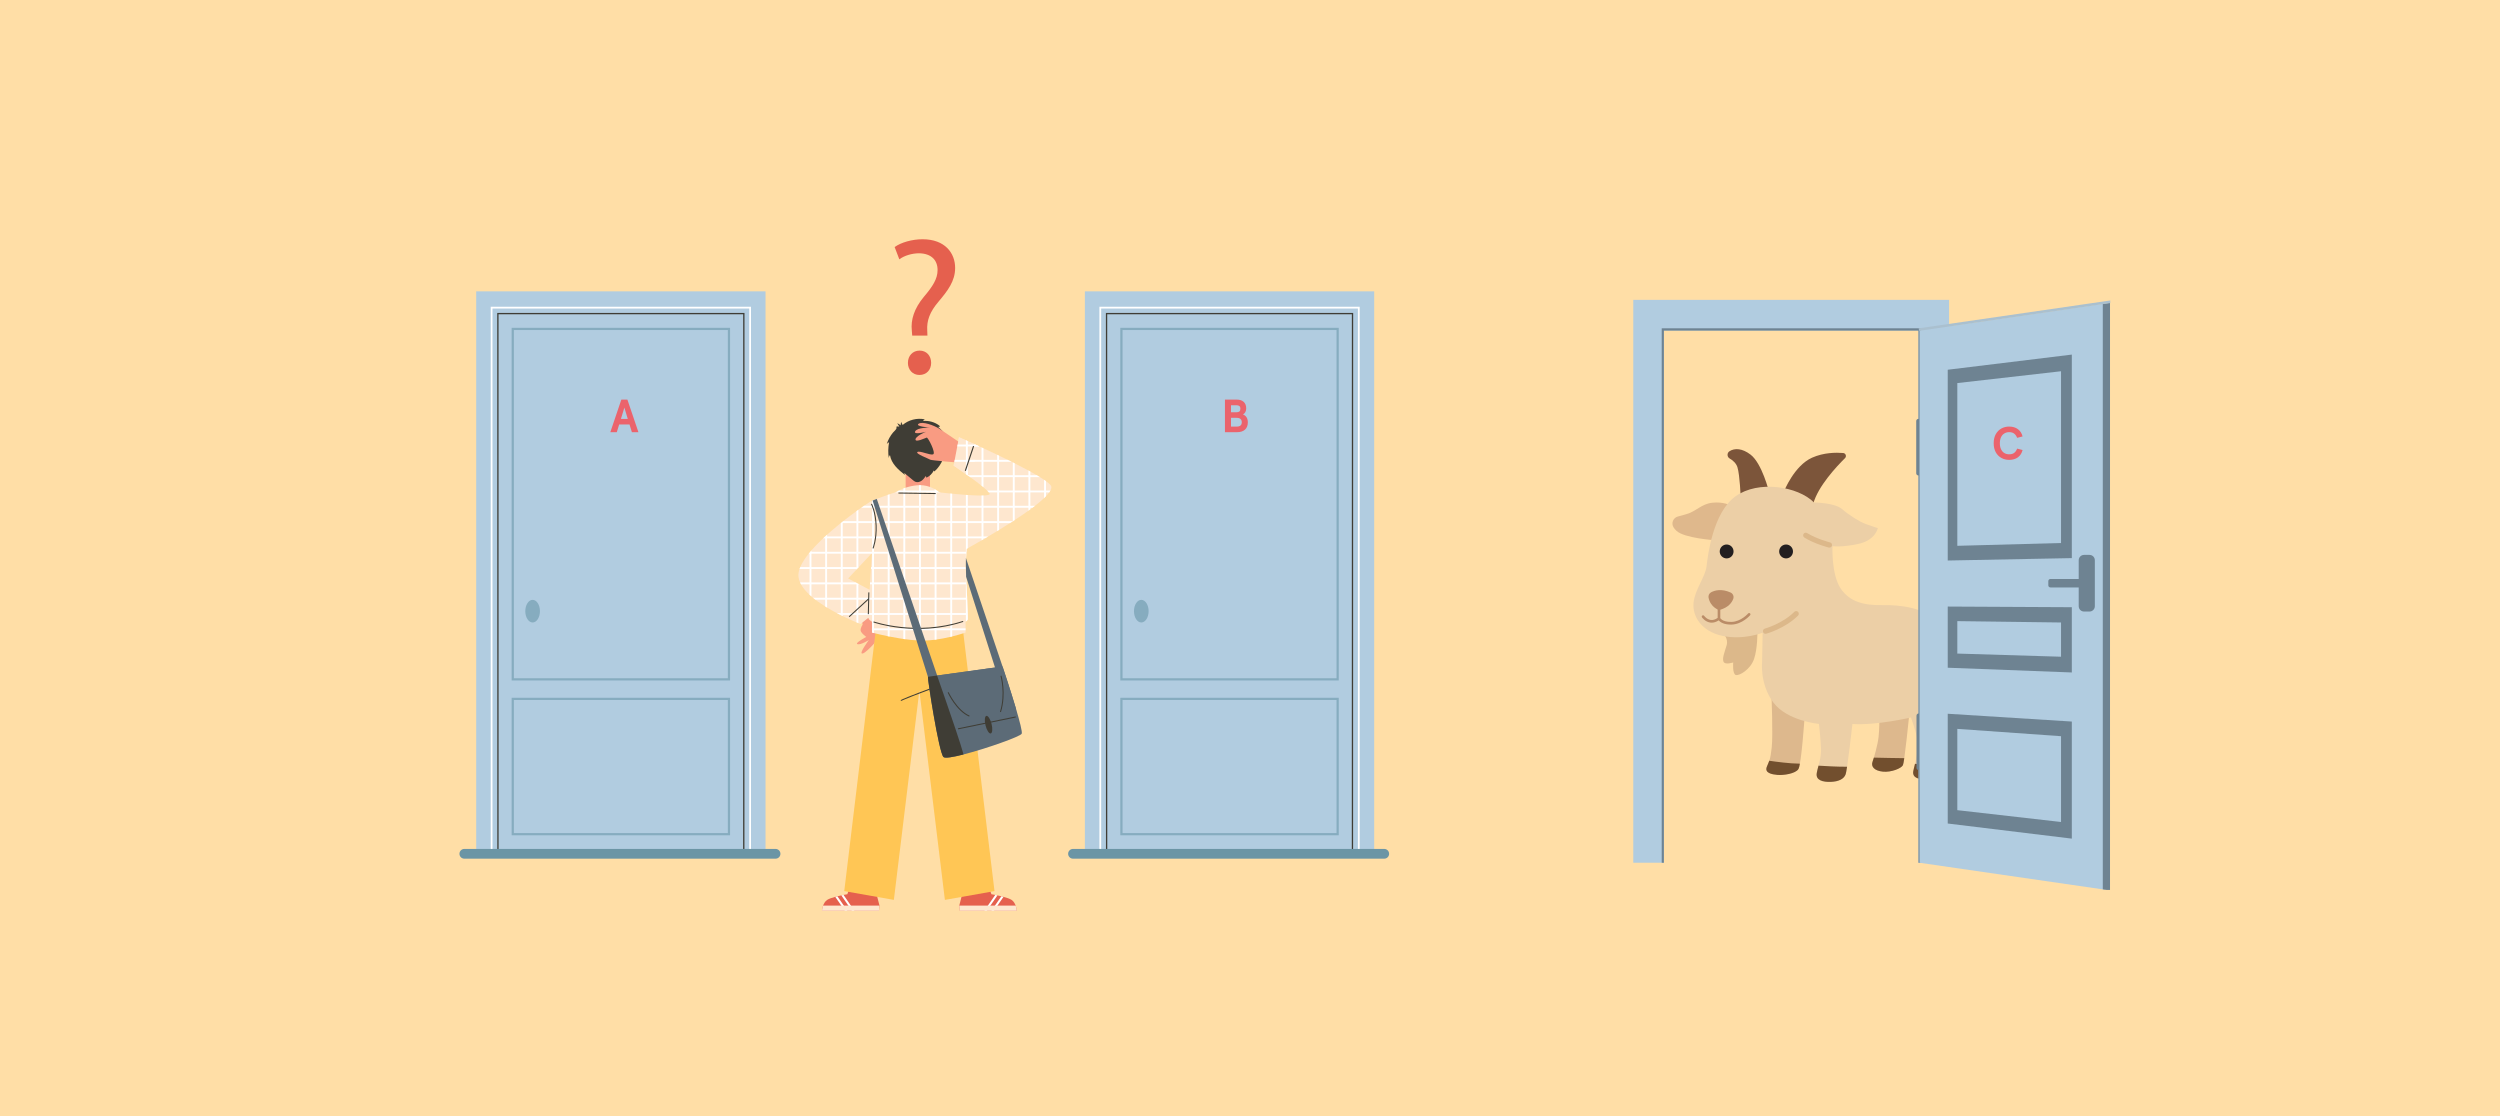 <svg xmlns="http://www.w3.org/2000/svg" xmlns:xlink="http://www.w3.org/1999/xlink" width="860" zoomAndPan="magnify" viewBox="0 0 645 288" height="384" preserveAspectRatio="xMidYMid meet" version="1.0"><defs><g/><clipPath id="ccbfcdd6e4"><path d="M 445 115.555 L 457 115.555 L 457 129 L 445 129 Z M 445 115.555 " clip-rule="nonzero"/></clipPath><clipPath id="667abb19b1"><path d="M 431.117 129 L 447 129 L 447 140 L 431.117 140 Z M 431.117 129 " clip-rule="nonzero"/></clipPath><clipPath id="495d3a131d"><path d="M 499 158 L 508.367 158 L 508.367 169 L 499 169 Z M 499 158 " clip-rule="nonzero"/></clipPath><clipPath id="0f7d1dcddb"><path d="M 436 125 L 504 125 L 504 201.805 L 436 201.805 Z M 436 125 " clip-rule="nonzero"/></clipPath><clipPath id="fcb2d7b777"><path d="M 493 197 L 502 197 L 502 201.805 L 493 201.805 Z M 493 197 " clip-rule="nonzero"/></clipPath><clipPath id="4d809a963d"><path d="M 468 197 L 477 197 L 477 201.805 L 468 201.805 Z M 468 197 " clip-rule="nonzero"/></clipPath><clipPath id="ae20bf1bb0"><path d="M 118.461 219 L 202 219 L 202 222 L 118.461 222 Z M 118.461 219 " clip-rule="nonzero"/></clipPath><clipPath id="ae24bfa2b4"><path d="M 275 219 L 358.461 219 L 358.461 222 L 275 222 Z M 275 219 " clip-rule="nonzero"/></clipPath><clipPath id="f30dd03421"><path d="M 230 61.727 L 247 61.727 L 247 97 L 230 97 Z M 230 61.727 " clip-rule="nonzero"/></clipPath><clipPath id="8384d4ae34"><path d="M 247 225 L 263 225 L 263 234.977 L 247 234.977 Z M 247 225 " clip-rule="nonzero"/></clipPath><clipPath id="2a4cd3b0e2"><path d="M 255 231 L 259 231 L 259 234.977 L 255 234.977 Z M 255 231 " clip-rule="nonzero"/></clipPath><clipPath id="b95b598cf7"><path d="M 253 230 L 258 230 L 258 234.977 L 253 234.977 Z M 253 230 " clip-rule="nonzero"/></clipPath><clipPath id="59bd833c08"><path d="M 247 233 L 263 233 L 263 234.977 L 247 234.977 Z M 247 233 " clip-rule="nonzero"/></clipPath><clipPath id="bfc1e6a9c4"><path d="M 212 225 L 227 225 L 227 234.977 L 212 234.977 Z M 212 225 " clip-rule="nonzero"/></clipPath><clipPath id="4f94dc533b"><path d="M 215 231 L 219 231 L 219 234.977 L 215 234.977 Z M 215 231 " clip-rule="nonzero"/></clipPath><clipPath id="828db83fcf"><path d="M 217 230 L 221 230 L 221 234.977 L 217 234.977 Z M 217 230 " clip-rule="nonzero"/></clipPath><clipPath id="68c7b41398"><path d="M 212 233 L 227 233 L 227 234.977 L 212 234.977 Z M 212 233 " clip-rule="nonzero"/></clipPath><clipPath id="d08929ce21"><path d="M 421.383 77.352 L 503 77.352 L 503 223 L 421.383 223 Z M 421.383 77.352 " clip-rule="nonzero"/></clipPath><clipPath id="8478b26035"><path d="M 495 78 L 544 78 L 544 229.602 L 495 229.602 Z M 495 78 " clip-rule="nonzero"/></clipPath><clipPath id="e3c537f6c0"><path d="M 542.199 78.062 L 544.383 78.062 L 544.383 229.602 L 542.199 229.602 Z M 542.199 78.062 " clip-rule="nonzero"/></clipPath><clipPath id="a1b442c6af"><path d="M 495 77.359 L 544.383 77.359 L 544.383 85.414 L 495 85.414 Z M 495 77.359 " clip-rule="nonzero"/></clipPath></defs><rect x="-64.5" width="774" fill="#ffffff" y="-28.8" height="345.6" fill-opacity="1"/><rect x="-64.5" width="774" fill="#ffdea6" y="-28.8" height="345.6" fill-opacity="1"/><path fill="#ddb88d" d="M 492.59 184.379 C 492.59 184.379 491.363 196.59 490.953 197.414 C 490.547 198.234 487.938 199.309 485.758 199.078 C 483.582 198.852 482.676 197.777 483.105 196.57 C 483.535 195.359 484.445 192.188 484.672 190.133 C 484.898 188.078 484.875 185.703 484.875 185.703 Z M 492.59 184.379 " fill-opacity="1" fill-rule="nonzero"/><path fill="#ddb88d" d="M 465.57 185.27 C 465.57 185.27 464.754 197.16 464.004 198.395 C 463.254 199.629 460.078 200.062 458.582 199.926 C 457.086 199.785 455.223 199.422 455.836 197.848 C 456.449 196.27 456.742 196.18 457.105 192.848 C 457.469 189.516 457.039 179.562 457.039 179.562 Z M 465.57 185.27 " fill-opacity="1" fill-rule="nonzero"/><path fill="#dcb88a" d="M 444.578 163.453 C 444.578 163.453 445.984 164.715 445.469 166.48 C 444.953 168.246 444.273 169.828 444.668 170.727 C 445.062 171.625 447.164 170.91 447.164 170.91 C 447.164 170.91 446.922 173.906 447.844 174.152 C 448.766 174.395 451.625 172.719 452.547 170.012 C 453.469 167.301 453.41 163.133 453.41 163.133 L 444.574 163.453 Z M 444.578 163.453 " fill-opacity="1" fill-rule="nonzero"/><path fill="#7c553a" d="M 460.293 126.727 C 460.293 126.727 462.902 120.129 467.531 118.074 C 470.527 116.742 473.688 116.723 475.539 116.875 C 476.195 116.93 476.484 117.734 476.016 118.195 C 473.785 120.402 469.008 125.523 467.805 130.012 C 466.215 135.926 460.293 126.727 460.293 126.727 Z M 460.293 126.727 " fill-opacity="1" fill-rule="nonzero"/><g clip-path="url(#ccbfcdd6e4)"><path fill="#7c553a" d="M 456.414 126.91 C 456.414 126.91 454.621 119.582 451.652 117.297 C 449.484 115.637 447.539 115.559 446.211 116.418 C 445.523 116.859 445.543 117.883 446.25 118.293 C 447.027 118.742 447.941 119.484 448.27 120.586 C 448.883 122.641 449.086 128.141 449.086 128.211 C 449.086 128.277 456.414 126.91 456.414 126.91 Z M 456.414 126.91 " fill-opacity="1" fill-rule="nonzero"/></g><g clip-path="url(#667abb19b1)"><path fill="#dfb88c" d="M 446.445 130.367 C 446.445 130.367 444.562 129.387 441.75 129.703 C 438.934 130.023 437.598 131.965 435.012 132.672 C 434.113 132.918 433.398 133.117 432.852 133.273 C 431.668 133.605 431.117 134.984 431.762 136.039 C 431.945 136.34 432.199 136.652 432.539 136.965 C 434.609 138.859 442.293 139.363 442.293 139.363 Z M 446.445 130.367 " fill-opacity="1" fill-rule="nonzero"/></g><g clip-path="url(#495d3a131d)"><path fill="#d2b189" d="M 499.109 161.129 C 499.109 161.129 502.035 161.219 503.285 159.941 C 504.531 158.664 505.461 157.887 506.301 158.664 C 507.141 159.438 506.891 163.363 506.891 163.363 C 506.891 163.363 508.094 163.297 508.23 164.461 C 508.367 165.625 506.621 168.684 502.379 168.363 C 498.133 168.043 499.109 161.129 499.109 161.129 Z M 499.109 161.129 " fill-opacity="1" fill-rule="nonzero"/></g><g clip-path="url(#0f7d1dcddb)"><path fill="#eccfa6" d="M 454.762 163.238 C 454.762 163.238 449.863 165.203 444.418 164.062 C 438.973 162.918 436.613 158.992 436.93 155.57 C 437.25 152.145 439.973 148.859 440.289 146.117 C 440.605 143.379 441.922 132.238 447.777 128.039 C 453.629 123.84 463.836 125.438 468.012 129.637 C 468.012 129.637 473.32 129.684 475.227 131.324 C 477.133 132.969 479.762 134.613 481.395 135.207 C 483.031 135.801 484.48 136.258 484.48 136.258 C 484.48 136.258 483.891 139.359 479.492 140.32 C 475.09 141.277 472.777 140.914 472.777 140.914 C 472.777 140.914 472.457 148.129 474.863 151.781 C 477.27 155.434 481.215 156.207 485.66 156.117 C 490.109 156.027 497.094 156.758 500.09 160.797 C 503.086 164.836 504.129 170.863 503.402 177.027 C 502.676 183.191 501.406 198.305 501.406 198.305 C 501.406 198.305 501.383 200.859 498.613 201.043 C 495.848 201.227 493.125 201.09 493.648 198.805 C 494.168 196.523 495.074 193.465 494.734 191.113 C 494.395 188.762 493.012 185.109 493.012 185.109 C 493.012 185.109 484.277 187.188 477.926 186.797 C 477.926 186.797 476.609 198.531 476.18 199.766 C 475.746 200.996 474.34 201.66 472.32 201.727 C 470.305 201.797 468.398 201.316 468.715 199.469 C 469.031 197.617 469.918 195.656 469.828 193.168 C 469.734 190.68 469.289 186.773 469.289 186.773 C 469.289 186.773 461.113 186.023 457.531 181.25 C 453.945 176.48 454.625 170.68 454.625 170.68 Z M 454.762 163.238 " fill-opacity="1" fill-rule="nonzero"/></g><path fill="#dcb88a" d="M 471.988 141.289 C 471.938 141.289 471.879 141.285 471.828 141.27 C 471.684 141.234 468.293 140.383 465.535 138.703 C 465.211 138.508 465.109 138.086 465.305 137.762 C 465.5 137.438 465.918 137.336 466.238 137.531 C 468.812 139.098 472.117 139.934 472.152 139.941 C 472.516 140.031 472.738 140.402 472.648 140.77 C 472.574 141.082 472.297 141.289 471.988 141.289 Z M 471.988 141.289 " fill-opacity="1" fill-rule="nonzero"/><path fill="#dcb88a" d="M 455.52 163.523 C 455.219 163.523 454.945 163.324 454.863 163.02 C 454.762 162.652 454.977 162.277 455.34 162.176 C 455.383 162.164 459.883 160.902 462.934 157.855 C 463.199 157.59 463.633 157.59 463.898 157.859 C 464.16 158.129 464.16 158.559 463.895 158.828 C 462.156 160.562 460.023 161.738 458.539 162.418 C 456.938 163.156 455.746 163.484 455.699 163.5 C 455.637 163.516 455.578 163.523 455.52 163.523 Z M 455.52 163.523 " fill-opacity="1" fill-rule="nonzero"/><g clip-path="url(#fcb2d7b777)"><path fill="#724f2e" d="M 498.617 201.043 C 501.383 200.859 501.406 198.305 501.406 198.305 C 501.406 198.305 501.434 197.988 501.48 197.43 L 494.062 197.074 C 493.914 197.68 493.77 198.266 493.648 198.805 C 493.125 201.09 495.848 201.227 498.617 201.043 Z M 498.617 201.043 " fill-opacity="1" fill-rule="nonzero"/></g><g clip-path="url(#4d809a963d)"><path fill="#724f2e" d="M 469.172 197.543 C 468.992 198.207 468.82 198.844 468.715 199.469 C 468.398 201.316 470.305 201.797 472.32 201.727 C 474.34 201.66 475.746 200.996 476.18 199.766 C 476.27 199.508 476.398 198.789 476.543 197.816 C 474.336 197.848 470.828 197.648 469.172 197.543 Z M 469.172 197.543 " fill-opacity="1" fill-rule="nonzero"/></g><path fill="#724f2e" d="M 483.461 195.465 C 483.328 195.91 483.203 196.293 483.105 196.566 C 482.676 197.777 483.582 198.852 485.758 199.078 C 487.938 199.309 490.547 198.234 490.953 197.414 C 491.039 197.242 491.164 196.566 491.301 195.609 C 489.48 195.602 485.137 195.504 483.461 195.465 Z M 483.461 195.465 " fill-opacity="1" fill-rule="nonzero"/><path fill="#724f2e" d="M 456.477 196.273 C 456.301 196.773 456.098 197.176 455.836 197.848 C 455.223 199.422 457.086 199.785 458.582 199.926 C 460.078 200.062 463.254 199.629 464.004 198.395 C 464.125 198.191 464.25 197.703 464.371 197.027 C 461.801 197.02 458.066 196.512 456.477 196.273 Z M 456.477 196.273 " fill-opacity="1" fill-rule="nonzero"/><path fill="#ba8c67" d="M 443.539 157.395 C 443.539 157.395 441.34 156.781 440.812 154.227 C 440.695 153.652 440.965 153.07 441.48 152.801 C 442.406 152.312 444.121 151.816 446.48 152.863 C 447.109 153.141 447.41 153.863 447.176 154.508 C 446.82 155.477 445.902 156.789 443.539 157.395 Z M 443.539 157.395 " fill-opacity="1" fill-rule="nonzero"/><path fill="#ba8c67" d="M 451.5 158.242 C 451.355 158.121 451.141 158.137 451.02 158.277 C 451 158.301 449.176 160.391 446.73 160.453 C 445.492 160.488 444.762 160.203 444.363 159.957 C 444.059 159.773 443.898 159.582 443.836 159.488 L 443.836 156.758 C 443.836 156.566 443.684 156.414 443.496 156.414 C 443.309 156.414 443.156 156.566 443.156 156.758 L 443.156 159.414 C 442.531 159.855 441.914 160.031 441.32 159.941 C 440.312 159.785 439.676 158.898 439.668 158.887 C 439.559 158.734 439.348 158.695 439.195 158.805 C 439.039 158.914 439.004 159.125 439.109 159.281 C 439.141 159.328 439.914 160.414 441.211 160.617 C 441.352 160.637 441.488 160.648 441.629 160.648 C 442.227 160.648 442.824 160.449 443.418 160.059 C 443.793 160.477 444.68 161.141 446.539 161.141 C 446.609 161.141 446.676 161.141 446.75 161.141 C 449.5 161.066 451.453 158.82 451.535 158.727 C 451.656 158.582 451.641 158.367 451.5 158.242 Z M 451.5 158.242 " fill-opacity="1" fill-rule="nonzero"/><path fill="#231f20" d="M 447.254 142.273 C 447.254 142.512 447.211 142.742 447.121 142.961 C 447.027 143.18 446.898 143.375 446.734 143.543 C 446.566 143.711 446.371 143.84 446.156 143.934 C 445.938 144.023 445.707 144.07 445.473 144.07 C 445.234 144.07 445.008 144.023 444.789 143.934 C 444.57 143.84 444.379 143.711 444.211 143.543 C 444.043 143.375 443.914 143.18 443.824 142.961 C 443.734 142.742 443.688 142.512 443.688 142.273 C 443.688 142.035 443.734 141.809 443.824 141.586 C 443.914 141.367 444.043 141.176 444.211 141.004 C 444.379 140.836 444.57 140.707 444.789 140.617 C 445.008 140.527 445.234 140.48 445.473 140.48 C 445.707 140.48 445.938 140.527 446.156 140.617 C 446.371 140.707 446.566 140.836 446.734 141.004 C 446.898 141.176 447.027 141.367 447.121 141.586 C 447.211 141.809 447.254 142.035 447.254 142.273 Z M 447.254 142.273 " fill-opacity="1" fill-rule="nonzero"/><path fill="#231f20" d="M 462.59 142.273 C 462.59 142.512 462.547 142.742 462.457 142.961 C 462.363 143.18 462.234 143.375 462.07 143.543 C 461.902 143.711 461.707 143.84 461.488 143.934 C 461.273 144.023 461.043 144.07 460.809 144.07 C 460.57 144.07 460.344 144.023 460.125 143.934 C 459.906 143.84 459.715 143.711 459.547 143.543 C 459.379 143.375 459.25 143.18 459.16 142.961 C 459.07 142.742 459.023 142.512 459.023 142.273 C 459.023 142.035 459.07 141.809 459.16 141.586 C 459.25 141.367 459.379 141.176 459.547 141.004 C 459.715 140.836 459.906 140.707 460.125 140.617 C 460.344 140.527 460.57 140.48 460.809 140.48 C 461.043 140.48 461.273 140.527 461.488 140.617 C 461.707 140.707 461.902 140.836 462.07 141.004 C 462.234 141.176 462.363 141.367 462.457 141.586 C 462.547 141.809 462.59 142.035 462.59 142.273 Z M 462.59 142.273 " fill-opacity="1" fill-rule="nonzero"/><path fill="#b1cce0" d="M 122.859 75.168 L 197.504 75.168 L 197.504 219.391 L 122.859 219.391 Z M 122.859 75.168 " fill-opacity="1" fill-rule="nonzero"/><path fill="#b1cce0" d="M 128.469 80.93 L 191.895 80.93 L 191.895 219.391 L 128.469 219.391 Z M 128.469 80.93 " fill-opacity="1" fill-rule="nonzero"/><path fill="#ffffff" d="M 193.758 219.617 L 126.605 219.617 L 126.605 79.141 L 193.758 79.141 Z M 127.062 219.16 L 193.301 219.16 L 193.301 79.602 L 127.062 79.602 Z M 127.062 219.16 " fill-opacity="1" fill-rule="nonzero"/><path fill="#3f3d35" d="M 192.066 219.391 L 191.723 219.391 L 191.738 81.086 L 128.625 81.086 L 128.641 219.391 L 128.301 219.391 L 128.281 80.742 L 192.082 80.742 L 192.082 80.914 Z M 192.066 219.391 " fill-opacity="1" fill-rule="nonzero"/><path fill="#86acbf" d="M 188.359 175.562 L 132.004 175.562 L 132.004 84.578 L 188.359 84.578 Z M 132.578 174.988 L 187.785 174.988 L 187.785 85.148 L 132.578 85.148 Z M 132.578 174.988 " fill-opacity="1" fill-rule="nonzero"/><path fill="#86acbf" d="M 188.359 215.504 L 132.004 215.504 L 132.004 180.027 L 188.359 180.027 Z M 132.578 214.934 L 187.785 214.934 L 187.785 180.598 L 132.578 180.598 Z M 132.578 214.934 " fill-opacity="1" fill-rule="nonzero"/><path fill="#86acbf" d="M 139.305 157.68 C 139.305 158.066 139.258 158.438 139.164 158.797 C 139.066 159.152 138.93 159.469 138.754 159.742 C 138.574 160.016 138.371 160.227 138.141 160.375 C 137.91 160.523 137.668 160.598 137.418 160.598 C 137.164 160.598 136.926 160.523 136.691 160.375 C 136.461 160.227 136.258 160.016 136.082 159.742 C 135.902 159.469 135.766 159.152 135.672 158.797 C 135.574 158.438 135.527 158.066 135.527 157.68 C 135.527 157.293 135.574 156.922 135.672 156.562 C 135.766 156.207 135.902 155.891 136.082 155.617 C 136.258 155.344 136.461 155.133 136.691 154.984 C 136.926 154.836 137.164 154.762 137.418 154.762 C 137.668 154.762 137.91 154.836 138.141 154.984 C 138.371 155.133 138.574 155.344 138.754 155.617 C 138.93 155.891 139.066 156.207 139.164 156.562 C 139.258 156.922 139.305 157.293 139.305 157.68 Z M 139.305 157.68 " fill-opacity="1" fill-rule="nonzero"/><g clip-path="url(#ae20bf1bb0)"><path fill="#6b95a5" d="M 200.094 219.02 L 119.797 219.02 C 119.102 219.02 118.539 219.586 118.539 220.281 C 118.539 220.977 119.102 221.539 119.797 221.539 L 200.094 221.539 C 200.789 221.539 201.352 220.977 201.352 220.281 C 201.352 219.586 200.789 219.02 200.094 219.02 Z M 200.094 219.02 " fill-opacity="1" fill-rule="nonzero"/></g><path fill="#b1cce0" d="M 279.898 75.168 L 354.543 75.168 L 354.543 219.391 L 279.898 219.391 Z M 279.898 75.168 " fill-opacity="1" fill-rule="nonzero"/><path fill="#b1cce0" d="M 285.508 80.93 L 348.934 80.93 L 348.934 219.391 L 285.508 219.391 Z M 285.508 80.93 " fill-opacity="1" fill-rule="nonzero"/><path fill="#ffffff" d="M 350.797 219.617 L 283.645 219.617 L 283.645 79.141 L 350.797 79.141 Z M 284.102 219.16 L 350.34 219.16 L 350.34 79.602 L 284.102 79.602 Z M 284.102 219.16 " fill-opacity="1" fill-rule="nonzero"/><path fill="#3f3d35" d="M 349.102 219.391 L 348.762 219.391 L 348.777 81.086 L 285.664 81.086 L 285.68 219.391 L 285.336 219.391 L 285.32 80.742 L 349.121 80.742 L 349.121 80.914 Z M 349.102 219.391 " fill-opacity="1" fill-rule="nonzero"/><path fill="#86acbf" d="M 345.398 175.562 L 289.043 175.562 L 289.043 84.578 L 345.398 84.578 Z M 289.617 174.988 L 344.824 174.988 L 344.824 85.148 L 289.617 85.148 Z M 289.617 174.988 " fill-opacity="1" fill-rule="nonzero"/><path fill="#86acbf" d="M 345.398 215.504 L 289.043 215.504 L 289.043 180.027 L 345.398 180.027 Z M 289.617 214.934 L 344.824 214.934 L 344.824 180.598 L 289.617 180.598 Z M 289.617 214.934 " fill-opacity="1" fill-rule="nonzero"/><path fill="#86acbf" d="M 296.344 157.68 C 296.344 158.066 296.297 158.438 296.199 158.797 C 296.105 159.152 295.969 159.469 295.793 159.742 C 295.613 160.016 295.41 160.227 295.18 160.375 C 294.945 160.523 294.707 160.598 294.453 160.598 C 294.203 160.598 293.965 160.523 293.73 160.375 C 293.5 160.227 293.297 160.016 293.117 159.742 C 292.941 159.469 292.805 159.152 292.707 158.797 C 292.613 158.438 292.566 158.066 292.566 157.68 C 292.566 157.293 292.613 156.922 292.707 156.562 C 292.805 156.207 292.941 155.891 293.117 155.617 C 293.297 155.344 293.5 155.133 293.73 154.984 C 293.965 154.836 294.203 154.762 294.453 154.762 C 294.707 154.762 294.945 154.836 295.18 154.984 C 295.41 155.133 295.613 155.344 295.793 155.617 C 295.969 155.891 296.105 156.207 296.199 156.562 C 296.297 156.922 296.344 157.293 296.344 157.68 Z M 296.344 157.68 " fill-opacity="1" fill-rule="nonzero"/><g clip-path="url(#ae24bfa2b4)"><path fill="#6b95a5" d="M 357.133 219.02 L 276.836 219.02 C 276.141 219.02 275.578 219.586 275.578 220.281 C 275.578 220.977 276.141 221.539 276.836 221.539 L 357.133 221.539 C 357.828 221.539 358.391 220.977 358.391 220.281 C 358.391 219.586 357.828 219.02 357.133 219.02 Z M 357.133 219.02 " fill-opacity="1" fill-rule="nonzero"/></g><g clip-path="url(#f30dd03421)"><path fill="#e5604e" d="M 235.348 86.578 L 235.25 85.273 C 234.945 82.555 235.852 79.586 238.371 76.566 C 240.637 73.902 241.895 71.938 241.895 69.676 C 241.895 67.109 240.285 65.398 237.109 65.348 C 235.297 65.348 233.285 65.953 232.027 66.906 L 230.816 63.738 C 232.48 62.531 235.348 61.727 238.016 61.727 C 243.809 61.727 246.426 65.297 246.426 69.121 C 246.426 72.543 244.512 75.008 242.098 77.875 C 239.879 80.492 239.074 82.707 239.227 85.273 L 239.277 86.578 Z M 234.242 93.625 C 234.242 91.762 235.5 90.453 237.262 90.453 C 239.023 90.453 240.234 91.762 240.234 93.625 C 240.234 95.383 239.074 96.742 237.211 96.742 C 235.449 96.742 234.242 95.383 234.242 93.625 Z M 234.242 93.625 " fill-opacity="1" fill-rule="nonzero"/></g><path fill="#f99b82" d="M 222.297 159.789 L 222.562 161.125 C 222.562 161.125 222.027 161.926 222.027 162.594 C 222.027 163.262 223.5 164.328 223.5 164.328 C 223.5 164.328 220.426 165.934 221.227 166.199 C 222.027 166.465 224.168 165.129 224.168 165.129 C 224.168 165.129 221.359 168.871 222.562 168.602 C 223.766 168.336 227.441 163.816 227.441 163.816 L 227.375 159.254 L 225.371 157.117 Z M 222.297 159.789 " fill-opacity="1" fill-rule="nonzero"/><g clip-path="url(#8384d4ae34)"><path fill="#e5604e" d="M 262.328 234.98 L 247.625 234.98 L 247.492 233.645 C 247.492 233.645 248.828 228.438 248.828 228.301 L 254.043 225.633 L 255.781 230.707 C 255.781 230.707 256.184 230.773 256.773 230.891 C 256.949 230.926 257.141 230.965 257.34 231.008 C 257.66 231.074 258.004 231.152 258.355 231.242 C 258.539 231.285 258.719 231.332 258.902 231.383 C 259.754 231.613 260.559 231.887 260.992 232.176 C 261.52 232.523 261.84 233.105 262.035 233.645 C 262.285 234.344 262.328 234.98 262.328 234.98 Z M 262.328 234.98 " fill-opacity="1" fill-rule="nonzero"/></g><g clip-path="url(#2a4cd3b0e2)"><path fill="#ffffff" d="M 258.902 231.383 L 257.344 233.645 L 256.422 234.98 L 255.773 234.98 L 256.695 233.645 L 258.355 231.242 C 258.539 231.285 258.719 231.332 258.902 231.383 Z M 258.902 231.383 " fill-opacity="1" fill-rule="nonzero"/></g><g clip-path="url(#b95b598cf7)"><path fill="#ffffff" d="M 257.34 231.008 L 255.523 233.645 L 254.602 234.98 L 253.953 234.98 L 254.875 233.645 L 256.773 230.891 C 256.949 230.926 257.141 230.965 257.34 231.008 Z M 257.34 231.008 " fill-opacity="1" fill-rule="nonzero"/></g><g clip-path="url(#59bd833c08)"><path fill="#fee7cf" d="M 262.328 234.98 L 247.625 234.98 L 247.492 233.645 L 262.035 233.645 C 262.285 234.344 262.328 234.98 262.328 234.98 Z M 262.328 234.98 " fill-opacity="1" fill-rule="nonzero"/></g><g clip-path="url(#bfc1e6a9c4)"><path fill="#e5604e" d="M 212.07 234.98 L 226.773 234.98 L 226.906 233.645 C 226.906 233.645 225.57 228.438 225.57 228.301 L 220.359 225.633 L 218.621 230.707 C 218.621 230.707 218.215 230.773 217.625 230.891 C 217.453 230.926 217.262 230.965 217.059 231.008 C 216.742 231.074 216.395 231.152 216.047 231.242 C 215.863 231.285 215.68 231.332 215.496 231.383 C 214.648 231.613 213.844 231.887 213.406 232.176 C 212.883 232.523 212.562 233.105 212.363 233.645 C 212.113 234.344 212.07 234.98 212.07 234.98 Z M 212.07 234.98 " fill-opacity="1" fill-rule="nonzero"/></g><g clip-path="url(#4f94dc533b)"><path fill="#ffffff" d="M 215.496 231.383 L 217.055 233.645 L 217.977 234.98 L 218.625 234.98 L 217.703 233.645 L 216.047 231.242 C 215.863 231.285 215.68 231.332 215.496 231.383 Z M 215.496 231.383 " fill-opacity="1" fill-rule="nonzero"/></g><g clip-path="url(#828db83fcf)"><path fill="#ffffff" d="M 217.059 231.008 L 218.875 233.645 L 219.797 234.98 L 220.445 234.98 L 219.523 233.645 L 217.625 230.891 C 217.453 230.926 217.262 230.965 217.059 231.008 Z M 217.059 231.008 " fill-opacity="1" fill-rule="nonzero"/></g><g clip-path="url(#68c7b41398)"><path fill="#fee7cf" d="M 212.07 234.98 L 226.773 234.98 L 226.906 233.645 L 212.363 233.645 C 212.113 234.344 212.07 234.98 212.07 234.98 Z M 212.07 234.98 " fill-opacity="1" fill-rule="nonzero"/></g><path fill="#ffc655" d="M 256.582 229.906 L 248.027 159.121 L 238.004 153.938 L 238.004 153.109 L 237.199 153.523 L 236.398 153.109 L 236.398 153.938 L 226.371 159.121 L 217.816 229.906 L 230.617 232.172 L 237.199 178.172 L 243.781 232.172 Z M 256.582 229.906 " fill-opacity="1" fill-rule="nonzero"/><path fill="#3f3d35" d="M 232.555 180.84 C 232.559 180.84 232.566 180.832 232.574 180.816 L 232.336 180.695 C 232.379 180.613 232.441 180.484 237 178.727 C 239.23 177.871 241.477 177.035 241.496 177.023 L 241.59 177.273 C 238.117 178.57 232.84 180.59 232.555 180.84 Z M 232.555 180.84 " fill-opacity="1" fill-rule="nonzero"/><path fill="#f99b82" d="M 233.656 120.391 L 239.941 120.391 L 239.941 127.199 L 233.656 127.199 Z M 233.656 120.391 " fill-opacity="1" fill-rule="nonzero"/><path fill="#3f3d35" d="M 228.785 114.555 C 228.941 114.355 229.152 114.195 229.387 114.102 C 229.129 115.441 229.102 116.824 229.305 118.176 C 229.316 117.891 229.426 117.609 229.609 117.395 C 229.766 118.484 230.328 119.488 231.047 120.324 C 231.762 121.164 232.629 121.859 233.488 122.551 C 233.422 122.375 233.355 122.195 233.289 122.016 C 234.035 122.637 234.781 123.254 235.527 123.871 C 235.73 124.043 235.941 124.215 236.188 124.312 C 236.707 124.516 237.312 124.352 237.766 124.027 C 238.219 123.707 238.551 123.246 238.875 122.793 C 238.922 122.941 238.969 123.094 239.016 123.246 C 239.84 122.875 240.523 122.207 240.914 121.395 C 240.969 121.477 241.02 121.559 241.074 121.641 C 243 119.941 244.062 117.312 243.863 114.75 C 244.055 114.852 244.219 115.008 244.328 115.195 C 244.629 114.262 244.426 113.219 243.961 112.352 C 243.496 111.488 242.785 110.781 242.043 110.141 C 242.184 110.133 242.324 110.125 242.469 110.117 C 242.512 109.945 242.355 109.793 242.211 109.691 C 241.035 108.863 239.562 108.473 238.133 108.613 C 238.258 108.441 238.422 108.301 238.605 108.195 C 236.609 107.766 234.426 108.316 232.875 109.645 C 232.746 109.379 232.613 109.113 232.484 108.852 C 232.438 109.141 232.391 109.434 232.344 109.727 C 232.105 109.477 231.805 109.293 231.477 109.199 C 231.66 109.48 231.875 109.766 232.023 110.062 C 231.891 110.066 231.422 109.957 231.316 110.062 C 231.207 110.172 231.348 110.344 231.309 110.473 C 231.164 110.918 230.695 111.238 230.387 111.609 C 229.672 112.477 229.121 113.48 228.785 114.555 Z M 228.785 114.555 " fill-opacity="1" fill-rule="nonzero"/><path fill="#fee7cf" d="M 271.055 125.168 C 270.801 124.867 270.395 124.52 269.867 124.137 C 269.711 124.023 269.547 123.906 269.371 123.789 C 269.047 123.566 268.684 123.332 268.297 123.094 C 268.035 122.93 267.762 122.766 267.477 122.598 C 266.965 122.297 266.41 121.98 265.832 121.66 C 265.668 121.574 265.504 121.48 265.336 121.391 C 264.23 120.789 263.031 120.164 261.797 119.543 C 261.633 119.461 261.469 119.375 261.305 119.293 C 261.199 119.242 261.098 119.191 260.996 119.141 C 260.664 118.977 260.332 118.812 260 118.648 C 259.254 118.281 258.504 117.918 257.762 117.559 C 257.598 117.48 257.434 117.402 257.27 117.324 C 256.039 116.738 254.844 116.176 253.73 115.66 C 253.562 115.586 253.398 115.508 253.234 115.434 C 253.055 115.352 252.875 115.27 252.703 115.188 C 252.328 115.016 251.965 114.852 251.617 114.695 C 251.562 114.668 251.508 114.645 251.453 114.621 C 250.805 114.324 250.215 114.059 249.695 113.824 C 249.523 113.75 249.355 113.676 249.199 113.605 C 248.09 113.109 247.422 112.816 247.422 112.816 L 247.066 114.695 L 246.973 115.188 L 246.316 118.648 L 246.223 119.141 L 246.035 120.129 C 246.035 120.129 247.465 121.086 249.199 122.312 C 249.258 122.352 249.312 122.395 249.371 122.434 C 249.672 122.648 249.98 122.867 250.293 123.094 C 251.312 123.832 252.363 124.609 253.234 125.309 C 253.406 125.449 253.57 125.582 253.73 125.715 C 254.094 126.02 254.418 126.301 254.672 126.551 C 254.863 126.734 255.02 126.902 255.129 127.043 C 255.262 127.211 255.332 127.344 255.332 127.441 C 255.332 127.684 254.703 127.801 253.73 127.836 C 253.574 127.84 253.406 127.844 253.234 127.848 C 252.238 127.855 250.984 127.797 249.695 127.715 C 249.531 127.703 249.367 127.691 249.199 127.68 C 247.957 127.59 246.711 127.48 245.66 127.379 C 245.492 127.363 245.324 127.348 245.168 127.332 C 243.836 127.199 242.922 127.094 242.922 127.094 L 242.922 127.109 C 242.918 127.109 242.914 127.109 242.91 127.109 C 242.82 127.086 242.734 127.062 242.656 127.043 C 242.375 126.973 242.211 126.934 242.211 126.934 C 242.211 126.934 242.043 126.773 241.723 126.551 C 241.691 126.527 241.66 126.508 241.625 126.484 C 241.484 126.391 241.32 126.285 241.133 126.18 C 240.434 125.785 239.426 125.355 238.172 125.219 C 237.984 125.199 237.789 125.184 237.594 125.176 C 237.562 125.176 237.535 125.176 237.504 125.176 C 237.371 125.172 237.234 125.172 237.098 125.176 C 236.977 125.18 236.855 125.188 236.73 125.195 C 235.492 125.297 234.418 125.559 233.559 125.855 C 233.383 125.914 233.219 125.973 233.062 126.035 C 232.961 126.074 232.859 126.113 232.766 126.156 C 232.512 126.262 232.289 126.363 232.098 126.457 C 232.031 126.488 231.973 126.52 231.914 126.551 C 231.484 126.773 231.254 126.934 231.254 126.934 C 231.254 126.934 231.129 126.973 230.918 127.043 C 230.609 127.148 230.113 127.312 229.523 127.516 C 229.363 127.57 229.199 127.625 229.027 127.688 C 228.68 127.809 228.309 127.938 227.938 128.07 C 227.34 128.281 226.738 128.5 226.203 128.707 C 226.176 128.715 226.148 128.727 226.121 128.738 C 225.895 128.824 225.684 128.906 225.488 128.984 C 225.363 129.039 225.242 129.086 225.133 129.137 C 225.086 129.156 225.039 129.176 224.996 129.195 C 224.82 129.273 224.68 129.344 224.566 129.402 C 224.375 129.512 223.773 129.898 222.898 130.504 C 222.68 130.652 222.441 130.82 222.188 130.996 C 222.109 131.051 222.031 131.105 221.949 131.164 C 221.789 131.277 221.625 131.395 221.453 131.52 C 221.398 131.559 221.34 131.602 221.281 131.641 C 221.176 131.719 221.07 131.797 220.961 131.875 C 220.375 132.301 219.738 132.77 219.07 133.277 C 218.789 133.492 218.5 133.715 218.203 133.945 C 217.988 134.113 217.773 134.281 217.555 134.453 C 217.348 134.617 217.137 134.785 216.926 134.953 C 216.797 135.055 216.672 135.16 216.543 135.266 C 216.32 135.445 216.098 135.629 215.875 135.812 C 215.043 136.5 214.203 137.219 213.387 137.957 C 213.191 138.133 212.996 138.309 212.805 138.484 C 212.656 138.625 212.508 138.762 212.363 138.898 C 212.273 138.984 212.184 139.07 212.094 139.152 C 211.77 139.465 211.449 139.777 211.137 140.094 C 210.906 140.32 210.684 140.551 210.465 140.781 C 210.078 141.188 209.707 141.598 209.352 142.004 C 209.105 142.289 208.867 142.57 208.645 142.852 C 208.414 143.133 208.199 143.418 207.996 143.695 C 207.832 143.918 207.676 144.141 207.531 144.363 C 207.086 145.031 206.723 145.684 206.461 146.309 C 206.395 146.477 206.328 146.641 206.273 146.805 C 206.098 147.324 206 147.828 205.988 148.301 C 205.984 148.504 205.996 148.703 206.02 148.902 C 206.051 149.125 206.098 149.348 206.16 149.57 C 206.227 149.801 206.312 150.031 206.414 150.262 C 206.484 150.426 206.566 150.59 206.656 150.754 C 207.164 151.684 207.93 152.59 208.859 153.449 C 209.02 153.598 209.184 153.746 209.352 153.891 C 209.438 153.965 209.523 154.039 209.609 154.113 C 209.648 154.145 209.691 154.18 209.73 154.215 C 209.934 154.379 210.141 154.547 210.355 154.707 C 210.387 154.73 210.418 154.758 210.449 154.781 C 210.453 154.785 210.461 154.789 210.465 154.793 C 210.684 154.961 210.906 155.125 211.137 155.285 C 211.703 155.691 212.293 156.082 212.891 156.457 C 213.055 156.559 213.223 156.66 213.387 156.758 C 214.219 157.262 215.059 157.734 215.875 158.164 C 215.875 158.164 215.875 158.164 215.879 158.164 C 216.102 158.285 216.324 158.398 216.543 158.508 C 216.641 158.559 216.738 158.609 216.836 158.66 C 216.867 158.676 216.898 158.691 216.926 158.703 C 217.094 158.789 217.258 158.871 217.422 158.949 C 217.684 159.078 217.938 159.203 218.184 159.32 C 218.707 159.566 219.195 159.789 219.637 159.988 C 220.148 160.215 220.594 160.406 220.961 160.559 C 221.074 160.605 221.184 160.652 221.281 160.691 C 221.344 160.719 221.402 160.742 221.453 160.762 C 221.688 160.859 221.859 160.926 221.949 160.961 C 222 160.98 222.027 160.988 222.027 160.988 L 223.281 159.988 L 224.035 159.387 C 224.082 159.633 224.223 159.832 224.379 159.988 C 224.648 160.254 224.969 160.391 224.969 160.391 L 224.969 163.195 C 224.969 163.195 224.977 163.195 224.996 163.199 C 225.059 163.219 225.227 163.262 225.488 163.328 C 225.781 163.402 226.191 163.504 226.688 163.621 C 226.895 163.668 227.117 163.719 227.355 163.773 C 227.859 163.887 228.422 164.008 229.027 164.133 C 229.191 164.168 229.355 164.199 229.523 164.234 C 230.328 164.395 231.199 164.555 232.098 164.699 C 232.316 164.734 232.539 164.77 232.766 164.805 C 232.863 164.82 232.965 164.836 233.062 164.848 C 233.227 164.871 233.395 164.895 233.559 164.918 C 234.531 165.051 235.512 165.156 236.457 165.215 C 236.672 165.227 236.887 165.238 237.098 165.25 C 237.234 165.254 237.367 165.258 237.504 165.262 C 237.516 165.266 237.523 165.266 237.535 165.266 C 237.555 165.266 237.574 165.266 237.594 165.266 C 237.785 165.27 237.977 165.27 238.172 165.27 C 238.348 165.266 238.527 165.266 238.703 165.258 C 239.512 165.23 240.332 165.16 241.133 165.059 C 241.297 165.039 241.461 165.016 241.625 164.992 C 242.062 164.93 242.492 164.859 242.91 164.785 C 243.137 164.746 243.359 164.703 243.578 164.66 C 244.133 164.551 244.664 164.438 245.168 164.316 C 245.336 164.277 245.5 164.238 245.66 164.199 C 246.781 163.922 247.707 163.648 248.32 163.457 C 248.625 163.359 248.855 163.285 248.988 163.238 C 249.074 163.211 249.117 163.195 249.117 163.195 L 249.117 160.391 C 249.117 160.391 249.152 160.375 249.199 160.344 C 249.301 160.285 249.477 160.168 249.598 159.988 C 249.637 159.93 249.672 159.867 249.695 159.797 C 249.695 159.793 249.695 159.793 249.699 159.789 C 249.711 159.75 249.715 159.586 249.711 159.32 C 249.711 159.141 249.707 158.918 249.703 158.66 C 249.676 157.73 249.621 156.32 249.551 154.781 C 249.539 154.559 249.531 154.336 249.52 154.113 C 249.449 152.566 249.367 150.945 249.297 149.57 C 249.285 149.34 249.273 149.117 249.262 148.902 C 249.238 148.461 249.219 148.055 249.199 147.699 C 249.184 147.348 249.164 147.047 249.152 146.805 C 249.141 146.586 249.133 146.418 249.125 146.309 C 249.121 146.242 249.121 146.195 249.121 146.176 L 249.102 146.16 L 249.199 144.645 L 249.398 141.605 C 249.496 141.551 249.594 141.496 249.695 141.441 C 250.664 140.895 251.879 140.207 253.234 139.418 C 253.398 139.324 253.562 139.227 253.73 139.129 C 253.859 139.055 253.988 138.977 254.121 138.898 C 254.395 138.738 254.676 138.574 254.957 138.406 C 255.707 137.965 256.484 137.5 257.27 137.02 C 257.434 136.918 257.598 136.82 257.762 136.719 C 258.703 136.145 259.652 135.551 260.594 134.949 C 260.996 134.691 261.398 134.43 261.797 134.172 C 263.035 133.363 264.234 132.547 265.336 131.754 C 265.504 131.633 265.668 131.516 265.832 131.395 C 266.016 131.262 266.195 131.129 266.371 130.996 C 266.594 130.832 266.809 130.664 267.02 130.504 C 267.922 129.805 268.719 129.137 269.371 128.516 C 269.547 128.352 269.711 128.188 269.867 128.027 C 270.199 127.68 270.48 127.352 270.699 127.043 C 270.824 126.875 270.93 126.707 271.012 126.551 C 271.312 125.984 271.348 125.512 271.055 125.168 Z M 221.281 150.539 L 220.758 150.262 L 219.453 149.57 L 218.82 149.238 L 219.137 148.902 L 220.961 146.961 L 221.281 146.617 L 221.57 146.309 L 221.949 145.906 L 223.402 144.363 L 224.027 143.695 L 224.82 142.852 L 224.969 142.691 C 224.969 142.691 224.965 142.75 224.957 142.852 C 224.949 143.016 224.93 143.309 224.902 143.695 C 224.891 143.891 224.875 144.117 224.859 144.363 C 224.824 144.914 224.781 145.574 224.734 146.309 C 224.723 146.473 224.711 146.637 224.703 146.805 C 224.66 147.465 224.613 148.172 224.566 148.902 C 224.555 149.125 224.539 149.348 224.527 149.57 C 224.512 149.801 224.5 150.031 224.484 150.262 C 224.473 150.426 224.465 150.59 224.453 150.754 C 224.426 151.227 224.395 151.703 224.367 152.172 L 221.949 150.891 L 221.691 150.754 Z M 221.281 150.539 " fill-opacity="1" fill-rule="nonzero"/><path fill="#ffffff" d="M 269.867 126.551 L 269.867 124.137 C 269.711 124.023 269.547 123.906 269.371 123.789 L 269.371 126.551 L 265.832 126.551 L 265.832 123.094 L 268.297 123.094 C 268.035 122.93 267.762 122.766 267.477 122.598 L 265.832 122.598 L 265.832 121.66 C 265.668 121.574 265.504 121.48 265.336 121.391 L 265.336 122.598 L 261.797 122.598 L 261.797 119.543 C 261.633 119.461 261.469 119.375 261.305 119.293 L 261.305 122.598 L 257.762 122.598 L 257.762 119.141 L 260.996 119.141 C 260.664 118.977 260.332 118.812 260 118.648 L 257.762 118.648 L 257.762 117.559 C 257.598 117.48 257.434 117.402 257.27 117.324 L 257.27 118.648 L 253.73 118.648 L 253.73 115.66 C 253.562 115.586 253.398 115.508 253.234 115.434 L 253.234 118.648 L 249.695 118.648 L 249.695 115.188 L 252.703 115.188 C 252.328 115.016 251.965 114.852 251.617 114.695 L 249.695 114.695 L 249.695 113.824 C 249.523 113.75 249.355 113.676 249.199 113.605 L 249.199 114.695 L 247.066 114.695 L 246.973 115.188 L 249.199 115.188 L 249.199 118.648 L 246.316 118.648 L 246.223 119.141 L 249.199 119.141 L 249.199 122.312 C 249.258 122.352 249.312 122.395 249.371 122.434 C 249.555 122.566 249.746 122.699 249.938 122.836 C 250.055 122.922 250.172 123.008 250.293 123.094 L 253.234 123.094 L 253.234 125.309 C 253.406 125.449 253.57 125.582 253.73 125.715 L 253.73 123.094 L 257.27 123.094 L 257.27 126.551 L 254.672 126.551 C 254.863 126.734 255.02 126.902 255.129 127.043 L 257.27 127.043 L 257.27 130.504 L 253.73 130.504 L 253.73 127.836 C 253.574 127.84 253.406 127.844 253.234 127.848 L 253.234 130.504 L 249.695 130.504 L 249.695 127.715 C 249.531 127.703 249.367 127.691 249.199 127.68 L 249.199 130.504 L 245.66 130.504 L 245.66 127.379 C 245.492 127.363 245.324 127.348 245.168 127.332 L 245.168 130.504 L 241.625 130.504 L 241.625 127.043 L 242.656 127.043 C 242.375 126.973 242.211 126.934 242.211 126.934 C 242.211 126.934 242.043 126.773 241.723 126.551 L 241.625 126.551 L 241.625 126.484 C 241.484 126.391 241.32 126.285 241.133 126.18 L 241.133 126.551 L 237.594 126.551 L 237.594 125.176 C 237.562 125.176 237.535 125.176 237.504 125.176 C 237.371 125.172 237.234 125.172 237.098 125.176 L 237.098 126.551 L 233.559 126.551 L 233.559 125.855 C 233.383 125.914 233.219 125.973 233.062 126.035 L 233.062 126.551 L 231.914 126.551 C 231.484 126.773 231.25 126.934 231.25 126.934 C 231.25 126.934 231.129 126.973 230.918 127.043 L 233.062 127.043 L 233.062 130.504 L 229.523 130.504 L 229.523 127.516 C 229.363 127.57 229.199 127.625 229.027 127.688 L 229.027 130.504 L 225.488 130.504 L 225.488 128.984 C 225.363 129.039 225.242 129.086 225.133 129.137 C 225.086 129.156 225.039 129.176 224.996 129.195 L 224.996 130.504 L 222.898 130.504 C 222.68 130.652 222.441 130.82 222.188 130.996 L 224.996 130.996 L 224.996 134.453 L 221.453 134.453 L 221.453 131.52 C 221.398 131.559 221.34 131.602 221.281 131.641 C 221.176 131.719 221.07 131.797 220.961 131.875 L 220.961 134.453 L 217.555 134.453 C 217.348 134.617 217.137 134.785 216.926 134.953 L 216.926 138.406 L 213.387 138.406 L 213.387 137.957 C 213.191 138.133 212.996 138.309 212.805 138.484 C 212.656 138.625 212.508 138.762 212.363 138.898 L 212.891 138.898 L 212.891 142.359 L 209.352 142.359 L 209.352 142.004 C 209.105 142.289 208.867 142.57 208.645 142.852 L 208.859 142.852 L 208.859 146.309 L 206.461 146.309 C 206.395 146.477 206.328 146.641 206.273 146.805 L 208.859 146.805 L 208.859 150.262 L 206.414 150.262 C 206.484 150.426 206.566 150.59 206.656 150.754 L 208.859 150.754 L 208.859 153.449 C 209.02 153.598 209.184 153.746 209.352 153.891 L 209.352 150.754 L 212.891 150.754 L 212.891 154.215 L 209.73 154.215 C 209.934 154.379 210.141 154.547 210.355 154.707 L 212.891 154.707 L 212.891 156.457 C 213.055 156.559 213.223 156.66 213.387 156.758 L 213.387 154.707 L 216.926 154.707 L 216.926 158.164 L 215.879 158.164 C 216.102 158.285 216.324 158.398 216.543 158.508 C 216.641 158.559 216.738 158.609 216.836 158.66 L 216.926 158.66 L 216.926 158.703 C 217.094 158.789 217.258 158.871 217.422 158.949 L 217.422 158.66 L 220.961 158.66 L 220.961 160.559 C 221.074 160.605 221.184 160.652 221.281 160.691 C 221.344 160.719 221.402 160.742 221.453 160.762 L 221.453 158.66 L 224.996 158.66 L 224.996 162.117 L 224.969 162.117 L 224.969 162.609 L 224.996 162.609 L 224.996 163.199 C 225.055 163.219 225.227 163.262 225.488 163.328 L 225.488 162.609 L 229.027 162.609 L 229.027 164.133 C 229.191 164.168 229.355 164.199 229.523 164.234 L 229.523 162.609 L 233.062 162.609 L 233.062 164.848 C 233.227 164.871 233.395 164.895 233.559 164.918 L 233.559 162.609 L 237.098 162.609 L 237.098 165.25 C 237.234 165.254 237.367 165.258 237.504 165.262 C 237.516 165.266 237.523 165.266 237.535 165.266 C 237.555 165.266 237.574 165.266 237.594 165.266 L 237.594 162.609 L 241.133 162.609 L 241.133 165.059 C 241.297 165.039 241.461 165.016 241.625 164.992 L 241.625 162.609 L 245.168 162.609 L 245.168 164.316 C 245.336 164.277 245.5 164.238 245.66 164.199 L 245.66 162.609 L 249.117 162.609 L 249.117 162.117 L 245.66 162.117 L 245.66 158.66 L 249.199 158.66 L 249.199 160.344 C 249.301 160.285 249.477 160.168 249.598 159.988 C 249.637 159.93 249.672 159.867 249.695 159.797 L 249.695 158.66 L 249.703 158.66 C 249.676 157.73 249.621 156.32 249.551 154.781 C 249.539 154.559 249.531 154.336 249.52 154.113 C 249.449 152.566 249.367 150.945 249.297 149.57 C 249.285 149.34 249.273 149.117 249.262 148.902 C 249.238 148.461 249.219 148.055 249.199 147.699 L 249.199 150.262 L 245.66 150.262 L 245.66 146.805 L 249.152 146.805 C 249.141 146.586 249.133 146.418 249.125 146.309 L 245.66 146.309 L 245.66 142.852 L 249.199 142.852 L 249.199 144.645 L 249.398 141.605 C 249.496 141.551 249.594 141.496 249.695 141.441 L 249.695 138.898 L 253.234 138.898 L 253.234 139.418 C 253.398 139.324 253.562 139.227 253.73 139.129 L 253.73 138.898 L 254.121 138.898 C 254.395 138.738 254.676 138.574 254.957 138.406 L 253.73 138.406 L 253.73 134.949 L 257.27 134.949 L 257.27 137.02 C 257.434 136.918 257.598 136.82 257.762 136.719 L 257.762 134.949 L 260.594 134.949 C 260.996 134.691 261.398 134.43 261.797 134.172 L 261.797 130.996 L 265.336 130.996 L 265.336 131.754 C 265.504 131.633 265.668 131.516 265.832 131.395 L 265.832 130.996 L 266.371 130.996 C 266.594 130.832 266.809 130.664 267.02 130.504 L 265.832 130.504 L 265.832 127.043 L 269.371 127.043 L 269.371 128.516 C 269.547 128.348 269.711 128.188 269.867 128.027 L 269.867 127.043 L 270.699 127.043 C 270.824 126.875 270.93 126.707 271.012 126.551 Z M 253.234 122.598 L 249.695 122.598 L 249.695 119.141 L 253.234 119.141 Z M 212.891 150.262 L 209.352 150.262 L 209.352 146.805 L 212.891 146.805 Z M 212.891 146.309 L 209.352 146.309 L 209.352 142.852 L 212.891 142.852 Z M 216.926 154.215 L 213.387 154.215 L 213.387 150.754 L 216.926 150.754 Z M 216.926 150.262 L 213.387 150.262 L 213.387 146.805 L 216.926 146.805 Z M 216.926 146.309 L 213.387 146.309 L 213.387 142.852 L 216.926 142.852 Z M 216.926 142.359 L 213.387 142.359 L 213.387 138.898 L 216.926 138.898 Z M 217.422 134.949 L 220.961 134.949 L 220.961 138.406 L 217.422 138.406 Z M 217.422 138.898 L 220.961 138.898 L 220.961 142.359 L 217.422 142.359 Z M 217.422 142.852 L 220.961 142.852 L 220.961 146.309 L 217.422 146.309 Z M 220.961 158.164 L 217.422 158.164 L 217.422 154.707 L 220.961 154.707 Z M 220.961 154.215 L 217.422 154.215 L 217.422 150.754 L 220.961 150.754 Z M 224.996 158.164 L 221.453 158.164 L 221.453 154.707 L 224.996 154.707 Z M 224.996 146.309 L 224.734 146.309 C 224.723 146.473 224.711 146.637 224.703 146.805 L 224.996 146.805 L 224.996 150.262 L 224.484 150.262 C 224.473 150.426 224.465 150.59 224.453 150.754 L 224.996 150.754 L 224.996 154.215 L 221.453 154.215 L 221.453 150.754 L 221.691 150.754 L 221.281 150.539 L 220.758 150.262 L 217.422 150.262 L 217.422 146.805 L 220.961 146.805 L 220.961 146.961 L 221.281 146.617 L 221.57 146.309 L 221.453 146.309 L 221.453 142.852 L 224.996 142.852 Z M 224.996 142.359 L 221.453 142.359 L 221.453 138.898 L 224.996 138.898 Z M 224.996 138.406 L 221.453 138.406 L 221.453 134.949 L 224.996 134.949 Z M 229.027 162.117 L 225.488 162.117 L 225.488 158.66 L 229.027 158.66 Z M 229.027 158.164 L 225.488 158.164 L 225.488 154.707 L 229.027 154.707 Z M 229.027 154.215 L 225.488 154.215 L 225.488 150.754 L 229.027 150.754 Z M 229.027 150.262 L 225.488 150.262 L 225.488 146.805 L 229.027 146.805 Z M 229.027 146.309 L 225.488 146.309 L 225.488 142.852 L 229.027 142.852 Z M 229.027 142.359 L 225.488 142.359 L 225.488 138.898 L 229.027 138.898 Z M 229.027 138.406 L 225.488 138.406 L 225.488 134.949 L 229.027 134.949 Z M 229.027 134.453 L 225.488 134.453 L 225.488 130.996 L 229.027 130.996 Z M 233.062 162.117 L 229.523 162.117 L 229.523 158.66 L 233.062 158.66 Z M 233.062 158.164 L 229.523 158.164 L 229.523 154.707 L 233.062 154.707 Z M 233.062 154.215 L 229.523 154.215 L 229.523 150.754 L 233.062 150.754 Z M 233.062 150.262 L 229.523 150.262 L 229.523 146.805 L 233.062 146.805 Z M 233.062 146.309 L 229.523 146.309 L 229.523 142.852 L 233.062 142.852 Z M 233.062 142.359 L 229.523 142.359 L 229.523 138.898 L 233.062 138.898 Z M 233.062 138.406 L 229.523 138.406 L 229.523 134.949 L 233.062 134.949 Z M 233.062 134.453 L 229.523 134.453 L 229.523 130.996 L 233.062 130.996 Z M 237.098 162.117 L 233.559 162.117 L 233.559 158.66 L 237.098 158.66 Z M 237.098 158.164 L 233.559 158.164 L 233.559 154.707 L 237.098 154.707 Z M 237.098 154.215 L 233.559 154.215 L 233.559 150.754 L 237.098 150.754 Z M 237.098 150.262 L 233.559 150.262 L 233.559 146.805 L 237.098 146.805 Z M 237.098 146.309 L 233.559 146.309 L 233.559 142.852 L 237.098 142.852 Z M 237.098 142.359 L 233.559 142.359 L 233.559 138.898 L 237.098 138.898 Z M 237.098 138.406 L 233.559 138.406 L 233.559 134.949 L 237.098 134.949 Z M 237.098 134.453 L 233.559 134.453 L 233.559 130.996 L 237.098 130.996 Z M 237.098 130.504 L 233.559 130.504 L 233.559 127.043 L 237.098 127.043 Z M 241.133 162.117 L 237.594 162.117 L 237.594 158.66 L 241.133 158.66 Z M 241.133 158.164 L 237.594 158.164 L 237.594 154.707 L 241.133 154.707 Z M 241.133 154.215 L 237.594 154.215 L 237.594 150.754 L 241.133 150.754 Z M 241.133 150.262 L 237.594 150.262 L 237.594 146.805 L 241.133 146.805 Z M 241.133 146.309 L 237.594 146.309 L 237.594 142.852 L 241.133 142.852 Z M 241.133 142.359 L 237.594 142.359 L 237.594 138.898 L 241.133 138.898 Z M 241.133 138.406 L 237.594 138.406 L 237.594 134.949 L 241.133 134.949 Z M 241.133 134.453 L 237.594 134.453 L 237.594 130.996 L 241.133 130.996 Z M 241.133 130.504 L 237.594 130.504 L 237.594 127.043 L 241.133 127.043 Z M 245.168 162.117 L 241.625 162.117 L 241.625 158.66 L 245.168 158.66 Z M 245.168 158.164 L 241.625 158.164 L 241.625 154.707 L 245.168 154.707 Z M 245.168 154.215 L 241.625 154.215 L 241.625 150.754 L 245.168 150.754 Z M 245.168 150.262 L 241.625 150.262 L 241.625 146.805 L 245.168 146.805 Z M 245.168 146.309 L 241.625 146.309 L 241.625 142.852 L 245.168 142.852 Z M 245.168 142.359 L 241.625 142.359 L 241.625 138.898 L 245.168 138.898 Z M 245.168 138.406 L 241.625 138.406 L 241.625 134.949 L 245.168 134.949 Z M 245.168 134.453 L 241.625 134.453 L 241.625 130.996 L 245.168 130.996 Z M 249.199 158.164 L 245.66 158.164 L 245.66 154.707 L 249.199 154.707 Z M 249.199 150.754 L 249.199 154.215 L 245.66 154.215 L 245.66 150.754 Z M 249.199 142.359 L 245.66 142.359 L 245.66 138.898 L 249.199 138.898 Z M 249.199 138.406 L 245.66 138.406 L 245.66 134.949 L 249.199 134.949 Z M 249.199 134.453 L 245.66 134.453 L 245.66 130.996 L 249.199 130.996 Z M 253.234 138.406 L 249.695 138.406 L 249.695 134.949 L 253.234 134.949 Z M 253.234 134.453 L 249.695 134.453 L 249.695 130.996 L 253.234 130.996 Z M 257.27 134.453 L 253.73 134.453 L 253.73 130.996 L 257.27 130.996 Z M 257.27 122.598 L 253.73 122.598 L 253.73 119.141 L 257.27 119.141 Z M 261.305 134.453 L 257.762 134.453 L 257.762 130.996 L 261.305 130.996 Z M 261.305 130.504 L 257.762 130.504 L 257.762 127.043 L 261.305 127.043 Z M 261.305 126.551 L 257.762 126.551 L 257.762 123.094 L 261.305 123.094 Z M 265.336 130.504 L 261.797 130.504 L 261.797 127.043 L 265.336 127.043 Z M 265.336 126.551 L 261.797 126.551 L 261.797 123.094 L 265.336 123.094 Z M 265.336 126.551 " fill-opacity="1" fill-rule="nonzero"/><path fill="#3f3d35" d="M 223.895 158.449 L 224.027 152.84 L 224.293 152.848 L 224.164 158.457 Z M 223.895 158.449 " fill-opacity="1" fill-rule="nonzero"/><path fill="#3f3d35" d="M 218.988 159.02 L 224 154.414 L 224.184 154.609 L 219.168 159.219 Z M 218.988 159.02 " fill-opacity="1" fill-rule="nonzero"/><path fill="#3f3d35" d="M 231.785 127.336 L 231.789 127.066 L 241.414 127.203 L 241.41 127.469 Z M 231.785 127.336 " fill-opacity="1" fill-rule="nonzero"/><path fill="#3f3d35" d="M 236.82 162.27 C 235.148 162.27 233.641 162.164 232.355 162.023 C 228.129 161.559 225.352 160.59 225.324 160.582 L 225.414 160.328 C 225.523 160.367 236.477 164.141 248.453 160.195 L 248.535 160.449 C 244.309 161.844 240.227 162.27 236.82 162.27 Z M 236.82 162.27 " fill-opacity="1" fill-rule="nonzero"/><path fill="#3f3d35" d="M 225.359 141.543 L 225.113 141.441 C 225.121 141.418 226.035 139.152 225.906 135.621 C 225.773 132.09 224.727 130.086 224.719 130.066 L 224.953 129.941 C 224.996 130.023 226.039 132.016 226.172 135.609 C 226.305 139.203 225.371 141.52 225.359 141.543 Z M 225.359 141.543 " fill-opacity="1" fill-rule="nonzero"/><path fill="#5c6b77" d="M 263.598 189.305 C 263.234 190.035 254.469 193.148 248.59 194.648 C 245.887 195.344 243.797 195.691 243.414 195.312 C 242.211 194.113 239.273 175.012 239.406 174.613 L 240.555 174.453 L 241.766 174.285 L 258.652 171.941 C 258.652 171.941 260.645 177.859 262.109 182.793 C 263.074 186.051 263.812 188.879 263.598 189.305 Z M 263.598 189.305 " fill-opacity="1" fill-rule="nonzero"/><path fill="#5c6b77" d="M 258.652 171.941 L 257.051 173.277 L 249.258 148.809 C 249.176 147.25 249.199 143.938 249.199 143.938 Z M 258.652 171.941 " fill-opacity="1" fill-rule="nonzero"/><path fill="#5c6b77" d="M 241.812 174.344 L 240.477 176.348 L 239.406 174.613 L 236.457 165.215 L 225.133 129.137 C 225.434 129.008 225.797 128.859 226.203 128.707 L 238.703 165.258 Z M 241.812 174.344 " fill-opacity="1" fill-rule="nonzero"/><path fill="#5c6b77" d="M 262.129 185.031 C 261.559 185.602 250.191 187.82 246.531 188.129 C 245.902 188.184 245.5 188.18 245.422 188.102 C 245.016 187.695 241.988 178.738 240.555 174.453 L 241.766 174.285 L 258.652 171.941 C 258.652 171.941 260.645 177.859 262.109 182.793 C 262.254 184.016 262.285 184.875 262.129 185.031 Z M 262.129 185.031 " fill-opacity="1" fill-rule="nonzero"/><path fill="#3f3d35" d="M 248.59 194.648 C 245.887 195.344 243.797 195.691 243.414 195.312 C 242.211 194.113 239.273 175.012 239.406 174.613 L 240.555 174.453 L 241.766 174.285 C 242.613 176.703 244.82 183.008 246.531 188.129 C 247.469 190.934 248.254 193.383 248.59 194.648 Z M 248.59 194.648 " fill-opacity="1" fill-rule="nonzero"/><path fill="#3f3d35" d="M 255.824 186.773 C 256.137 188.023 256.043 189.125 255.613 189.234 C 255.184 189.34 254.578 188.414 254.266 187.16 C 253.953 185.91 254.047 184.805 254.477 184.699 C 254.906 184.59 255.508 185.52 255.824 186.773 Z M 255.824 186.773 " fill-opacity="1" fill-rule="nonzero"/><path fill="#3f3d35" d="M 258.246 183.734 L 257.992 183.656 C 259.434 178.941 258.137 174.43 258.125 174.383 L 258.383 174.309 C 258.395 174.355 259.711 178.941 258.246 183.734 Z M 258.246 183.734 " fill-opacity="1" fill-rule="nonzero"/><path fill="#3f3d35" d="M 250.047 184.887 C 246.695 183.414 244.586 178.867 244.496 178.676 L 244.738 178.562 C 244.762 178.609 246.898 183.211 250.152 184.641 Z M 250.047 184.887 " fill-opacity="1" fill-rule="nonzero"/><path fill="#3f3d35" d="M 247.137 187.91 L 262.039 184.84 L 262.094 185.102 L 247.191 188.172 Z M 247.137 187.91 " fill-opacity="1" fill-rule="nonzero"/><path fill="#f99b82" d="M 240 118.598 C 239.762 118.395 236.094 117.062 236.691 116.621 C 237.289 116.18 240.074 117.582 240.777 117.199 C 241.48 116.816 239.422 112.797 239.09 112.895 C 238.754 112.988 236.246 114.211 236.199 113.41 C 236.148 112.609 238.516 111.523 238.934 111.402 C 239.352 111.281 235.59 112.359 236.102 111.309 C 236.613 110.258 239.887 110.316 239.887 110.316 C 239.887 110.316 236.004 110.027 236.984 109.34 C 237.961 108.652 240.879 109.672 242.539 110.73 C 244.199 111.793 249.922 115.77 249.922 115.77 L 247.754 119.391 C 247.754 119.391 240.242 118.801 240 118.598 Z M 240 118.598 " fill-opacity="1" fill-rule="nonzero"/><path fill="#fee7cf" d="M 251.453 114.621 L 249.371 122.434 C 247.559 121.148 246.035 120.129 246.035 120.129 L 247.422 112.816 C 247.422 112.816 249.047 113.527 251.453 114.621 Z M 251.453 114.621 " fill-opacity="1" fill-rule="nonzero"/><path fill="#ffffff" d="M 249.695 118.648 L 251.613 118.648 L 251.414 119.141 L 249.695 119.141 L 249.695 122.598 L 250.031 122.598 L 249.938 122.836 C 249.746 122.699 249.555 122.566 249.371 122.434 C 249.312 122.395 249.258 122.352 249.199 122.312 L 249.199 119.141 L 246.223 119.141 L 246.316 118.648 L 249.199 118.648 L 249.199 115.188 L 246.973 115.188 L 247.066 114.695 L 249.199 114.695 L 249.199 113.605 C 249.355 113.676 249.523 113.75 249.695 113.824 L 249.695 114.695 L 251.617 114.695 C 251.965 114.852 252.328 115.016 252.703 115.188 L 249.695 115.188 Z M 249.695 118.648 " fill-opacity="1" fill-rule="nonzero"/><path fill="#3f3d35" d="M 248.918 121.414 L 251.047 115.039 L 251.328 115.133 L 249.199 121.508 Z M 248.918 121.414 " fill-opacity="1" fill-rule="nonzero"/><g clip-path="url(#d08929ce21)"><path fill="#b1cce0" d="M 502.863 77.363 L 502.863 222.594 L 494.973 222.594 L 494.973 85.285 L 429.277 85.285 L 429.277 222.594 L 421.383 222.594 L 421.383 77.363 L 502.863 77.363 " fill-opacity="1" fill-rule="nonzero"/></g><path fill="#6e8392" d="M 428.723 84.703 L 428.723 222.594 L 429.277 222.594 L 429.277 85.285 L 494.973 85.285 L 494.973 222.594 L 495.523 222.594 L 495.523 84.703 L 428.723 84.703 " fill-opacity="1" fill-rule="nonzero"/><path fill="#6e8392" d="M 495.539 122.672 L 494.949 122.672 C 494.637 122.672 494.383 122.418 494.383 122.102 L 494.383 108.629 C 494.383 108.316 494.637 108.062 494.949 108.062 L 495.539 108.062 C 495.852 108.062 496.105 108.316 496.105 108.629 L 496.105 122.102 C 496.105 122.418 495.852 122.672 495.539 122.672 " fill-opacity="1" fill-rule="nonzero"/><path fill="#6e8392" d="M 495.613 198.68 L 495.023 198.68 C 494.711 198.68 494.453 198.426 494.453 198.109 L 494.453 184.641 C 494.453 184.324 494.711 184.07 495.023 184.07 L 495.613 184.07 C 495.926 184.07 496.18 184.324 496.18 184.641 L 496.18 198.109 C 496.18 198.426 495.926 198.68 495.613 198.68 " fill-opacity="1" fill-rule="nonzero"/><g clip-path="url(#8478b26035)"><path fill="#b1cce0" d="M 543.07 78.316 L 543.07 229.535 L 542.52 229.457 L 495.242 222.594 L 495.242 85.262 L 539.438 78.848 L 542.52 78.398 L 543.07 78.316 " fill-opacity="1" fill-rule="nonzero"/></g><g clip-path="url(#e3c537f6c0)"><path fill="#6e8392" d="M 544.445 78.121 L 544.445 229.742 L 542.52 229.457 L 542.52 78.398 L 543.07 78.316 L 543.07 78.32 L 544.445 78.121 " fill-opacity="1" fill-rule="nonzero"/></g><path fill="#6e8392" d="M 502.516 144.613 L 502.516 95.391 L 534.531 91.484 L 534.531 143.992 L 502.516 144.613 " fill-opacity="1" fill-rule="nonzero"/><path fill="#b1cce0" d="M 504.988 140.82 L 504.988 98.832 L 531.746 95.781 L 531.746 140.094 L 504.988 140.82 " fill-opacity="1" fill-rule="nonzero"/><path fill="#6e8392" d="M 502.516 212.469 L 502.516 184.148 L 534.531 186.16 L 534.531 216.367 L 502.516 212.469 " fill-opacity="1" fill-rule="nonzero"/><path fill="#b1cce0" d="M 504.988 209.023 L 504.988 188.051 L 531.746 189.941 L 531.746 212.074 L 504.988 209.023 " fill-opacity="1" fill-rule="nonzero"/><path fill="#6e8392" d="M 502.516 172.273 L 502.516 156.492 L 534.531 156.66 L 534.531 173.496 L 502.516 172.273 " fill-opacity="1" fill-rule="nonzero"/><path fill="#b1cce0" d="M 504.988 168.621 L 504.988 160.25 L 531.746 160.602 L 531.746 169.434 L 504.988 168.621 " fill-opacity="1" fill-rule="nonzero"/><path fill="#6e8392" d="M 537.68 157.777 L 539.094 157.777 C 539.852 157.777 540.469 157.16 540.469 156.402 L 540.469 144.539 C 540.469 143.781 539.852 143.164 539.094 143.164 L 537.68 143.164 C 536.922 143.164 536.305 143.781 536.305 144.539 L 536.305 156.402 C 536.305 157.16 536.922 157.777 537.68 157.777 " fill-opacity="1" fill-rule="nonzero"/><path fill="#6e8392" d="M 528.996 149.379 L 538.012 149.379 C 538.305 149.379 538.543 149.621 538.543 149.914 L 538.543 151.027 C 538.543 151.32 538.305 151.559 538.012 151.559 L 528.996 151.559 C 528.703 151.559 528.465 151.32 528.465 151.027 L 528.465 149.914 C 528.465 149.621 528.703 149.379 528.996 149.379 " fill-opacity="1" fill-rule="nonzero"/><g clip-path="url(#a1b442c6af)"><path fill="#aac0cf" d="M 544.445 77.523 L 544.445 78.191 L 542.52 78.469 L 495.117 85.359 L 495.023 84.703 L 542.52 77.801 L 544.445 77.523 " fill-opacity="1" fill-rule="nonzero"/></g><g fill="#eb636c" fill-opacity="1"><g transform="translate(157.338, 111.504)"><g><path d="M 2.969 -8.406 L 4.531 -8.406 L 7.375 0 L 5.688 0 L 5.078 -1.984 L 2.406 -1.984 L 1.797 0 L 0.125 0 Z M 4.625 -3.422 L 3.75 -6.344 L 2.859 -3.422 Z M 4.625 -3.422 "/></g></g></g><g fill="#eb636c" fill-opacity="1"><g transform="translate(513.825, 118.554)"><g><path d="M 4.531 0.094 C 3.801 0.094 3.133 -0.07 2.531 -0.406 C 1.926 -0.738 1.441 -1.227 1.078 -1.875 C 0.723 -2.52 0.547 -3.297 0.547 -4.203 C 0.547 -5.109 0.723 -5.883 1.078 -6.531 C 1.441 -7.176 1.926 -7.664 2.531 -8 C 3.133 -8.332 3.801 -8.5 4.531 -8.5 C 5.438 -8.5 6.191 -8.273 6.797 -7.828 C 7.398 -7.379 7.801 -6.754 8 -5.953 L 6.594 -5.594 C 6.426 -6.051 6.176 -6.41 5.844 -6.672 C 5.52 -6.93 5.082 -7.062 4.531 -7.062 C 4.082 -7.062 3.676 -6.953 3.312 -6.734 C 2.945 -6.523 2.66 -6.207 2.453 -5.781 C 2.242 -5.352 2.141 -4.828 2.141 -4.203 C 2.141 -3.578 2.242 -3.051 2.453 -2.625 C 2.66 -2.195 2.945 -1.875 3.312 -1.656 C 3.676 -1.445 4.082 -1.344 4.531 -1.344 C 5.082 -1.344 5.52 -1.469 5.844 -1.719 C 6.176 -1.977 6.426 -2.344 6.594 -2.812 L 8 -2.453 C 7.801 -1.641 7.398 -1.008 6.797 -0.562 C 6.191 -0.125 5.438 0.094 4.531 0.094 Z M 4.531 0.094 "/></g></g></g><g fill="#eb636c" fill-opacity="1"><g transform="translate(315.082, 111.504)"><g><path d="M 0.953 -8.406 L 4.031 -8.406 C 4.77 -8.406 5.352 -8.211 5.781 -7.828 C 6.219 -7.441 6.438 -6.875 6.438 -6.125 C 6.438 -5.781 6.363 -5.469 6.219 -5.188 C 6.07 -4.914 5.867 -4.711 5.609 -4.578 C 6.441 -4.234 6.859 -3.551 6.859 -2.531 C 6.859 -1.719 6.613 -1.094 6.125 -0.656 C 5.633 -0.219 4.957 0 4.094 0 L 0.953 0 Z M 3.953 -5.141 C 4.273 -5.141 4.52 -5.207 4.688 -5.344 C 4.852 -5.488 4.938 -5.723 4.938 -6.047 C 4.938 -6.379 4.848 -6.613 4.672 -6.75 C 4.504 -6.883 4.25 -6.953 3.906 -6.953 L 2.516 -6.953 L 2.516 -5.141 Z M 3.953 -1.438 C 4.422 -1.438 4.758 -1.531 4.969 -1.719 C 5.188 -1.914 5.297 -2.195 5.297 -2.562 C 5.297 -2.938 5.188 -3.219 4.969 -3.406 C 4.758 -3.602 4.422 -3.703 3.953 -3.703 L 2.516 -3.703 L 2.516 -1.438 Z M 3.953 -1.438 "/></g></g></g></svg>
